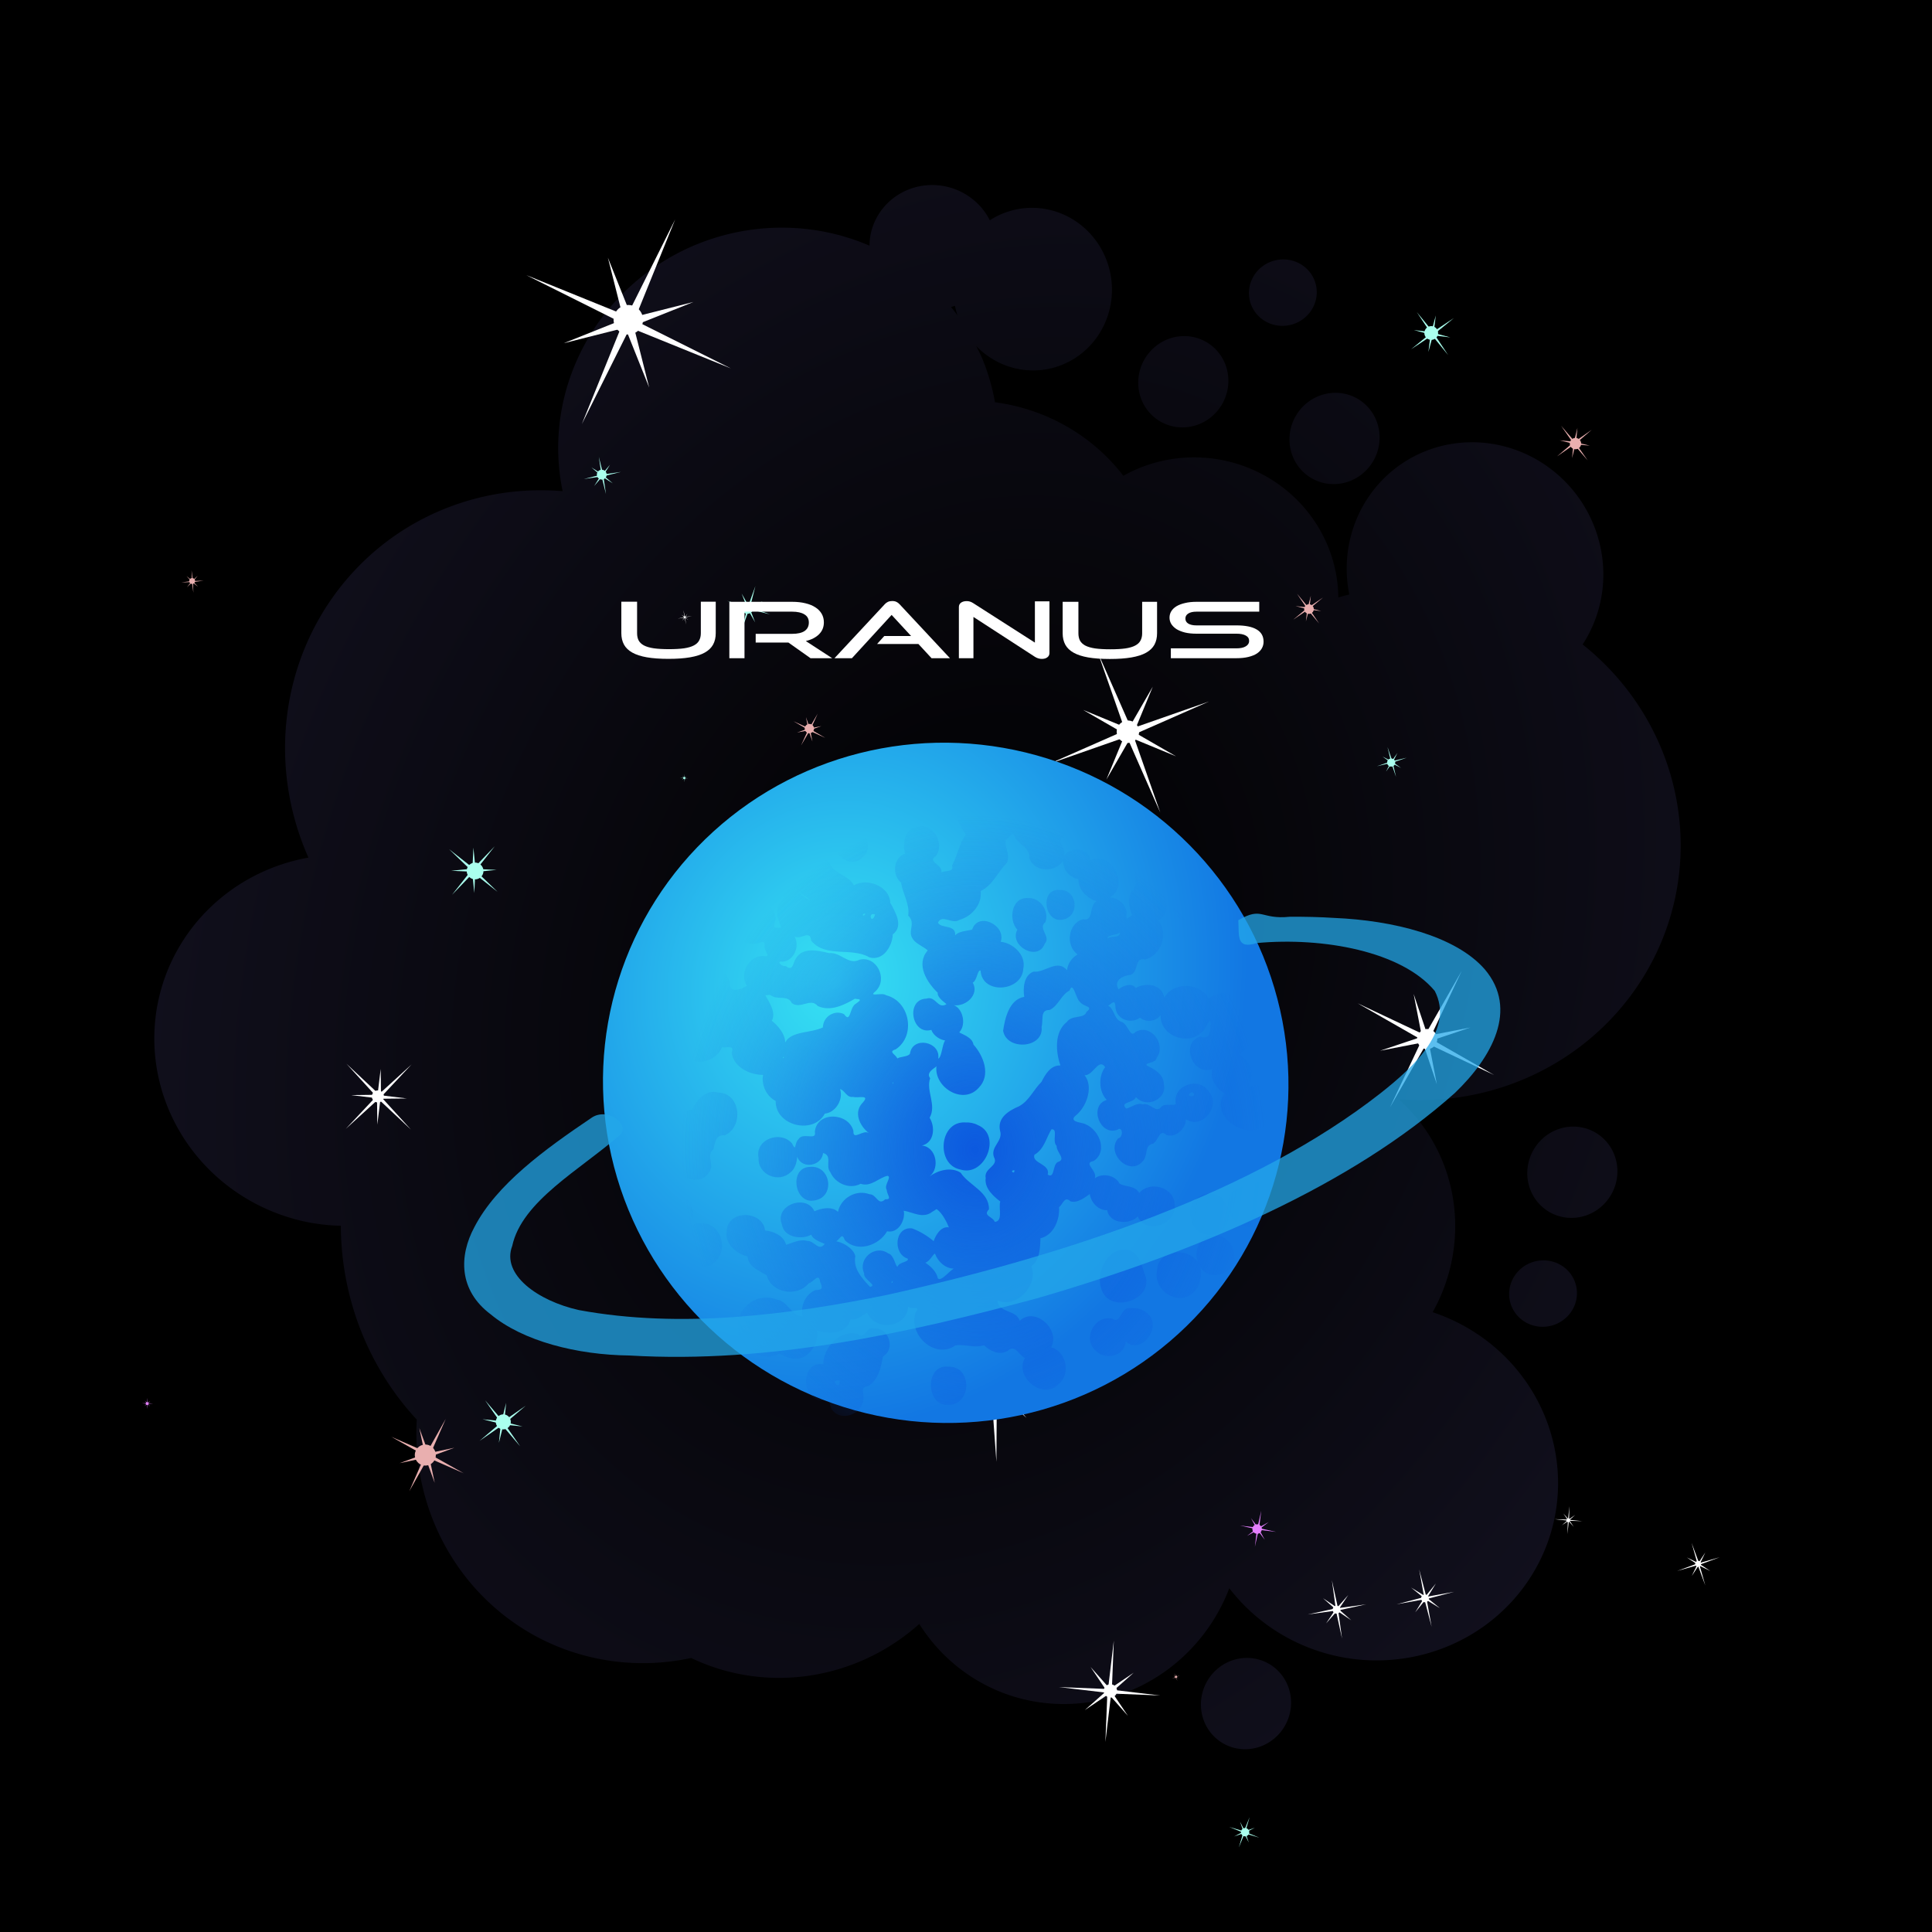 <?xml version="1.0" encoding="UTF-8"?>
<svg version="1.1" viewBox="0 0 700 700" xmlns="http://www.w3.org/2000/svg" xmlns:xlink="http://www.w3.org/1999/xlink">
<defs>
<radialGradient id="f" cx="1539.3" cy="-1165.3" r="442.57" gradientTransform="matrix(1.938 -.119 .095 1.548 -2228.4 -688.28)" gradientUnits="userSpaceOnUse">
<stop offset="0"/>
<stop stop-color="#1c1a30" offset="1"/>
</radialGradient>
<filter id="g" x="-.059" y="-.061" width="1.118" height="1.123" color-interpolation-filters="sRGB">
<feGaussianBlur stdDeviation="19.401"/>
</filter>
<filter id="a" x="-.024" y="-.024" width="1.048" height="1.048" color-interpolation-filters="sRGB">
<feGaussianBlur stdDeviation="6.491"/>
</filter>
<filter id="b" x="-1.16" y="-1.16" width="3.321" height="3.321" color-interpolation-filters="sRGB">
<feGaussianBlur stdDeviation="41.097"/>
</filter>
<filter id="c" x="-.085" y="-.085" width="1.17" height="1.17" color-interpolation-filters="sRGB">
<feGaussianBlur stdDeviation="10.1"/>
</filter>
<radialGradient id="e" cx="798.24" cy="-3516.7" r="113.82" gradientTransform="matrix(1.442 .007 -.006 1.299 118.76 2011.4)" gradientUnits="userSpaceOnUse">
<stop stop-color="#36e2f3" offset="0"/>
<stop stop-color="#1277e3" offset="1"/>
</radialGradient>
<radialGradient id="d" cx="-2548.5" cy="-1941.2" r="123.22" gradientTransform="matrix(.862 -.039 .045 .983 288.28 -127.74)" gradientUnits="userSpaceOnUse">
<stop stop-color="#0c59df" offset="0"/>
<stop stop-color="#0c59df" stop-opacity="0" offset="1"/>
</radialGradient>
<filter id="h" x="-.024" y="-.036" width="1.048" height="1.072" color-interpolation-filters="sRGB">
<feGaussianBlur stdDeviation="3.154"/>
</filter>
</defs>
<g transform="translate(0 -352.36)">
<rect y="352.36" width="700" height="700"/>
<g transform="translate(-3158 4525.7)">
<g transform="matrix(.351 -.936 -.936 -.351 -480.12 -3968.3)">
<path transform="matrix(.712 0 0 .712 805.84 -1881.6)" d="m473.17-3055.6a91.045 93.266 10.042 0 0-90.439 77.324 91.045 93.266 10.042 0 0 12.693 66.242 90.878 88.714 0 0 0-90.332 88.695 90.878 88.714 0 0 0 17.893 52.689 103.62 106.15 65.124 0 0-57 102.66 117.18 120.04 84.692 0 0-17.973 72.852 117.18 120.04 84.692 0 0 82.557 100.54 145.52 142.06 10.953 0 0 78.814 70.842 94.473 96.777 9.172 0 0-4.223 16.467 94.473 96.777 9.172 0 0 77.84 110.6 94.473 96.777 9.172 0 0 96.068-45.826 135.53 132.3 55.826 0 0 168.02 16.961 135.53 132.3 55.826 0 0 52.072-72.633 109.9 112.58 43.623 0 0 140.5-18.609 109.9 112.58 43.623 0 0 31.363-83.764 31.612 32.383 5.906 0 0 7.269 1.697 31.612 32.383 5.906 0 0 34.775-28.959 31.612 32.383 5.906 0 0-8.438-25.557 41.412 40.426 29.082 0 0 11.008-12.516 41.412 40.426 29.082 0 0-16.539-55.459 41.412 40.426 29.082 0 0-55.844 15.201 41.412 40.426 29.082 0 0-0.963 36.811 109.9 112.58 43.623 0 0-4.519-4.774 109.9 112.58 43.623 0 0-18.947-14.25 98.47 100.87 44.824 0 0-12.107-74.328 71.189 72.925 8.27 0 0 25.387-45.781 71.189 72.925 8.27 0 0-44.947-78.418 130.8 133.99 10.316 0 0 3.367-4.709 66.41 64.829 56.519 0 0 69.996-0.449 66.41 64.829 56.519 0 0 17.436-91.154 66.41 64.829 56.519 0 0-69.535-28.543 130.8 133.99 10.316 0 0-100.14-88.715 130.8 133.99 10.316 0 0-149.56 95.117 86.09 88.19 78.216 0 0-95.383-54.273 91.045 93.266 10.042 0 0-74.69-94.621 91.045 93.266 10.042 0 0-15.475-1.361zm119.54 29.547a16.88 17.291 36.291 0 0-1.205 0.016 16.88 17.291 36.291 0 0-13.166 7.139 16.88 17.291 36.291 0 0 3.371 23.928 16.88 17.291 36.291 0 0 23.84-3.947 16.88 17.291 36.291 0 0-3.371-23.928 16.88 17.291 36.291 0 0-9.469-3.207zm63.596 2.067a22.813 23.37 81.524 0 0-4.658 0.234 22.813 23.37 81.524 0 0-19.752 26.01 22.813 23.37 81.524 0 0 26.476 19.119 22.813 23.37 81.524 0 0 19.752-26.01 22.813 23.37 81.524 0 0-21.818-19.354zm-311.58 60.586a22.813 23.37 81.524 0 0-4.658 0.234 22.813 23.37 81.524 0 0-19.752 26.008 22.813 23.37 81.524 0 0 26.477 19.121 22.813 23.37 81.524 0 0 19.752-26.01 22.813 23.37 81.524 0 0-21.818-19.354zm311.61 123.62a130.8 133.99 10.316 0 0 2.434 10.23 163.42 167.4 8.342 0 0-9.088 1.678 86.09 88.19 78.216 0 0 6.654-11.908zm307.22 60.301a22.813 23.37 81.524 0 0-4.658 0.234 22.813 23.37 81.524 0 0-19.752 26.01 22.813 23.37 81.524 0 0 26.476 19.119 22.813 23.37 81.524 0 0 19.752-26.01 22.813 23.37 81.524 0 0-21.818-19.354zm59.738 56.355a16.88 17.291 36.291 0 0-1.205 0.016 16.88 17.291 36.291 0 0-13.166 7.137 16.88 17.291 36.291 0 0 3.371 23.93 16.88 17.291 36.291 0 0 23.84-3.947 16.88 17.291 36.291 0 0-3.371-23.928 16.88 17.291 36.291 0 0-9.469-3.207zm-59.738 25.867a22.813 23.37 81.524 0 0-4.658 0.234 22.813 23.37 81.524 0 0-19.752 26.01 22.813 23.37 81.524 0 0 26.476 19.119 22.813 23.37 81.524 0 0 19.752-26.01 22.813 23.37 81.524 0 0-21.818-19.354zm-10.018 142.28a41.412 40.426 29.082 0 0 4.096 2.945 31.612 32.383 5.906 0 0-1.254 1.654 109.9 112.58 43.623 0 0-2.842-4.6z" fill="url(#f)" filter="url(#g)"/>
<g transform="matrix(.009 .141 -.141 .009 777.98 -3490.6)" fill="#afe">
<path transform="matrix(.289 0 0 .289 -1839.8 -2535.2)" d="m-2830.3-3132.9 55.099-236.65-232.3-79.307 236.65 55.1 79.307-232.3-55.1 236.65 232.3 79.307-236.65-55.1z" filter="url(#a)"/>
<circle transform="matrix(.453 0 0 .453 -1386.3 -1979.6)" cx="-2756" cy="-3376.4" r="42.5" filter="url(#b)"/>
<path transform="matrix(.267 -.109 .109 .267 -1532 -2909.3)" d="m-2730.8-3201.6-38.801-162.78-169.2 15.058 162.78-38.801-15.058-169.2 38.801 162.78 169.2-15.058-162.78 38.801z" filter="url(#a)"/>
</g>
<g transform="matrix(.125 -.012 .012 .125 1826.4 -3200.6)" fill="#fff">
<path d="m-2769.6-3054.9-2.757-311.44-313.15-21.779 311.44-2.757 21.779-313.15 2.757 311.44 313.15 21.779-311.44 2.757z" filter="url(#a)"/>
<path transform="matrix(.858 -.514 .514 .858 1342.7 -1900.2)" d="m-2708.7-3189.9-59.296-173.61-182.39 36.321 173.61-59.296-36.321-182.39 59.296 173.61 182.39-36.321-173.61 59.296z" filter="url(#c)"/>
<circle cx="-2756" cy="-3376.4" r="42.5" filter="url(#b)"/>
</g>
<g transform="matrix(.095 -.105 .105 .095 1670.2 -3630.7)" fill="#afe">
<path transform="matrix(.289 0 0 .289 -1839.8 -2535.2)" d="m-2830.3-3132.9 55.099-236.65-232.3-79.307 236.65 55.1 79.307-232.3-55.1 236.65 232.3 79.307-236.65-55.1z" filter="url(#a)"/>
<circle transform="matrix(.453 0 0 .453 -1386.3 -1979.6)" cx="-2756" cy="-3376.4" r="42.5" filter="url(#b)"/>
<path transform="matrix(.267 -.109 .109 .267 -1532 -2909.3)" d="m-2730.8-3201.6-38.801-162.78-169.2 15.058 162.78-38.801-15.058-169.2 38.801 162.78 169.2-15.058-162.78 38.801z" filter="url(#a)"/>
</g>
<g transform="matrix(-.002 .027 -.027 -.002 912.32 -3500.1)" fill="#e580ff">
<path transform="matrix(.289 0 0 .289 -1839.8 -2535.2)" d="m-2830.3-3132.9 55.099-236.65-232.3-79.307 236.65 55.1 79.307-232.3-55.1 236.65 232.3 79.307-236.65-55.1z" filter="url(#a)"/>
<circle transform="matrix(.453 0 0 .453 -1386.3 -1979.6)" cx="-2756" cy="-3376.4" r="42.5" filter="url(#b)"/>
<path transform="matrix(.267 -.109 .109 .267 -1532 -2909.3)" d="m-2730.8-3201.6-38.801-162.78-169.2 15.058 162.78-38.801-15.058-169.2 38.801 162.78 169.2-15.058-162.78 38.801z" filter="url(#a)"/>
</g>
<g transform="matrix(-.094 -.127 .127 -.094 1432.8 -4272.2)" fill="#afe">
<path transform="matrix(.289 0 0 .289 -1839.8 -2535.2)" d="m-2830.3-3132.9 55.099-236.65-232.3-79.307 236.65 55.1 79.307-232.3-55.1 236.65 232.3 79.307-236.65-55.1z" filter="url(#a)"/>
<circle transform="matrix(.453 0 0 .453 -1386.3 -1979.6)" cx="-2756" cy="-3376.4" r="42.5" filter="url(#b)"/>
<path transform="matrix(.267 -.109 .109 .267 -1532 -2909.3)" d="m-2730.8-3201.6-38.801-162.78-169.2 15.058 162.78-38.801-15.058-169.2 38.801 162.78 169.2-15.058-162.78 38.801z" filter="url(#a)"/>
</g>
<g transform="matrix(.017 .023 -.023 .017 1139.3 -3769.2)" fill="#fff">
<path d="m-2769.6-3054.9-2.757-311.44-313.15-21.779 311.44-2.757 21.779-313.15 2.757 311.44 313.15 21.779-311.44 2.757z" filter="url(#a)"/>
<path transform="matrix(.858 -.514 .514 .858 1342.7 -1900.2)" d="m-2708.7-3189.9-59.296-173.61-182.39 36.321 173.61-59.296-36.321-182.39 59.296 173.61 182.39-36.321-173.61 59.296z" filter="url(#c)"/>
<circle cx="-2756" cy="-3376.4" r="42.5" filter="url(#b)"/>
</g>
<g transform="matrix(.081 -.034 .034 .081 1658.4 -3508.4)" fill="#e9afaf">
<path transform="matrix(.289 0 0 .289 -1839.8 -2535.2)" d="m-2830.3-3132.9 55.099-236.65-232.3-79.307 236.65 55.1 79.307-232.3-55.1 236.65 232.3 79.307-236.65-55.1z" filter="url(#a)"/>
<circle transform="matrix(.453 0 0 .453 -1386.3 -1979.6)" cx="-2756" cy="-3376.4" r="42.5" filter="url(#b)"/>
<path transform="matrix(.267 -.109 .109 .267 -1532 -2909.3)" d="m-2730.8-3201.6-38.801-162.78-169.2 15.058 162.78-38.801-15.058-169.2 38.801 162.78 169.2-15.058-162.78 38.801z" filter="url(#a)"/>
</g>
<g transform="matrix(.098 .085 -.085 .098 1499 -3295.9)" fill="#afe">
<path transform="matrix(.289 0 0 .289 -1839.8 -2535.2)" d="m-2830.3-3132.9 55.099-236.65-232.3-79.307 236.65 55.1 79.307-232.3-55.1 236.65 232.3 79.307-236.65-55.1z" filter="url(#a)"/>
<circle transform="matrix(.453 0 0 .453 -1386.3 -1979.6)" cx="-2756" cy="-3376.4" r="42.5" filter="url(#b)"/>
<path transform="matrix(.267 -.109 .109 .267 -1532 -2909.3)" d="m-2730.8-3201.6-38.801-162.78-169.2 15.058 162.78-38.801-15.058-169.2 38.801 162.78 169.2-15.058-162.78 38.801z" filter="url(#a)"/>
</g>
<g transform="matrix(-.02 -.076 .076 -.02 1220.6 -4261.8)" fill="#afe">
<path transform="matrix(.289 0 0 .289 -1839.8 -2535.2)" d="m-2830.3-3132.9 55.099-236.65-232.3-79.307 236.65 55.1 79.307-232.3-55.1 236.65 232.3 79.307-236.65-55.1z" filter="url(#a)"/>
<circle transform="matrix(.453 0 0 .453 -1386.3 -1979.6)" cx="-2756" cy="-3376.4" r="42.5" filter="url(#b)"/>
<path transform="matrix(.267 -.109 .109 .267 -1532 -2909.3)" d="m-2730.8-3201.6-38.801-162.78-169.2 15.058 162.78-38.801-15.058-169.2 38.801 162.78 169.2-15.058-162.78 38.801z" filter="url(#a)"/>
</g>
<g transform="matrix(-.042 -.016 .016 -.042 1126.9 -3926.8)" fill="#afe">
<path transform="matrix(.289 0 0 .289 -1839.8 -2535.2)" d="m-2830.3-3132.9 55.099-236.65-232.3-79.307 236.65 55.1 79.307-232.3-55.1 236.65 232.3 79.307-236.65-55.1z" filter="url(#a)"/>
<circle transform="matrix(.453 0 0 .453 -1386.3 -1979.6)" cx="-2756" cy="-3376.4" r="42.5" filter="url(#b)"/>
<path transform="matrix(.267 -.109 .109 .267 -1532 -2909.3)" d="m-2730.8-3201.6-38.801-162.78-169.2 15.058 162.78-38.801-15.058-169.2 38.801 162.78 169.2-15.058-162.78 38.801z" filter="url(#a)"/>
</g>
<g transform="matrix(.014 -.055 .055 .014 1261.7 -4032)" fill="#fff">
<path d="m-2769.6-3054.9-2.757-311.44-313.15-21.779 311.44-2.757 21.779-313.15 2.757 311.44 313.15 21.779-311.44 2.757z" filter="url(#a)"/>
<path transform="matrix(.858 -.514 .514 .858 1342.7 -1900.2)" d="m-2708.7-3189.9-59.296-173.61-182.39 36.321 173.61-59.296-36.321-182.39 59.296 173.61 182.39-36.321-173.61 59.296z" filter="url(#c)"/>
<circle cx="-2756" cy="-3376.4" r="42.5" filter="url(#b)"/>
</g>
<g transform="matrix(-.027 .071 -.071 -.027 1067.9 -3812.5)" fill="#afe">
<path transform="matrix(.289 0 0 .289 -1839.8 -2535.2)" d="m-2830.3-3132.9 55.099-236.65-232.3-79.307 236.65 55.1 79.307-232.3-55.1 236.65 232.3 79.307-236.65-55.1z" filter="url(#a)"/>
<circle transform="matrix(.453 0 0 .453 -1386.3 -1979.6)" cx="-2756" cy="-3376.4" r="42.5" filter="url(#b)"/>
<path transform="matrix(.267 -.109 .109 .267 -1532 -2909.3)" d="m-2730.8-3201.6-38.801-162.78-169.2 15.058 162.78-38.801-15.058-169.2 38.801 162.78 169.2-15.058-162.78 38.801z" filter="url(#a)"/>
</g>
<g transform="matrix(-.016 .029 -.029 -.016 951.72 -3968.2)" fill="#fff">
<path d="m-2769.6-3054.9-2.757-311.44-313.15-21.779 311.44-2.757 21.779-313.15 2.757 311.44 313.15 21.779-311.44 2.757z" filter="url(#a)"/>
<path transform="matrix(.858 -.514 .514 .858 1342.7 -1900.2)" d="m-2708.7-3189.9-59.296-173.61-182.39 36.321 173.61-59.296-36.321-182.39 59.296 173.61 182.39-36.321-173.61 59.296z" filter="url(#c)"/>
<circle cx="-2756" cy="-3376.4" r="42.5" filter="url(#b)"/>
</g>
<g transform="matrix(.054 .009 -.009 .054 1407.9 -3261.6)" fill="#e9afaf">
<path transform="matrix(.289 0 0 .289 -1839.8 -2535.2)" d="m-2830.3-3132.9 55.099-236.65-232.3-79.307 236.65 55.1 79.307-232.3-55.1 236.65 232.3 79.307-236.65-55.1z" filter="url(#a)"/>
<circle transform="matrix(.453 0 0 .453 -1386.3 -1979.6)" cx="-2756" cy="-3376.4" r="42.5" filter="url(#b)"/>
<path transform="matrix(.267 -.109 .109 .267 -1532 -2909.3)" d="m-2730.8-3201.6-38.801-162.78-169.2 15.058 162.78-38.801-15.058-169.2 38.801 162.78 169.2-15.058-162.78 38.801z" filter="url(#a)"/>
</g>
<g transform="matrix(.001 -.02 .02 .001 1365.8 -3716.1)" fill="#afe">
<path transform="matrix(.289 0 0 .289 -1839.8 -2535.2)" d="m-2830.3-3132.9 55.099-236.65-232.3-79.307 236.65 55.1 79.307-232.3-55.1 236.65 232.3 79.307-236.65-55.1z" filter="url(#a)"/>
<circle transform="matrix(.453 0 0 .453 -1386.3 -1979.6)" cx="-2756" cy="-3376.4" r="42.5" filter="url(#b)"/>
<path transform="matrix(.267 -.109 .109 .267 -1532 -2909.3)" d="m-2730.8-3201.6-38.801-162.78-169.2 15.058 162.78-38.801-15.058-169.2 38.801 162.78 169.2-15.058-162.78 38.801z" filter="url(#a)"/>
</g>
<g transform="matrix(-.017 .028 -.028 -.017 967.44 -4002.9)" fill="#fff">
<path d="m-2769.6-3054.9-2.757-311.44-313.15-21.779 311.44-2.757 21.779-313.15 2.757 311.44 313.15 21.779-311.44 2.757z" filter="url(#a)"/>
<path transform="matrix(.858 -.514 .514 .858 1342.7 -1900.2)" d="m-2708.7-3189.9-59.296-173.61-182.39 36.321 173.61-59.296-36.321-182.39 59.296 173.61 182.39-36.321-173.61 59.296z" filter="url(#c)"/>
<circle cx="-2756" cy="-3376.4" r="42.5" filter="url(#b)"/>
</g>
<g transform="matrix(-.068 -.06 .06 -.068 1461.2 -4254.1)" fill="#e9afaf">
<path transform="matrix(.289 0 0 .289 -1839.8 -2535.2)" d="m-2830.3-3132.9 55.099-236.65-232.3-79.307 236.65 55.1 79.307-232.3-55.1 236.65 232.3 79.307-236.65-55.1z" filter="url(#a)"/>
<circle transform="matrix(.453 0 0 .453 -1386.3 -1979.6)" cx="-2756" cy="-3376.4" r="42.5" filter="url(#b)"/>
<path transform="matrix(.267 -.109 .109 .267 -1532 -2909.3)" d="m-2730.8-3201.6-38.801-162.78-169.2 15.058 162.78-38.801-15.058-169.2 38.801 162.78 169.2-15.058-162.78 38.801z" filter="url(#a)"/>
</g>
<g transform="matrix(-.004 .015 -.015 -.004 1091.9 -4033.5)" fill="#fff">
<path d="m-2769.6-3054.9-2.757-311.44-313.15-21.779 311.44-2.757 21.779-313.15 2.757 311.44 313.15 21.779-311.44 2.757z" filter="url(#a)"/>
<path transform="matrix(.858 -.514 .514 .858 1342.7 -1900.2)" d="m-2708.7-3189.9-59.296-173.61-182.39 36.321 173.61-59.296-36.321-182.39 59.296 173.61 182.39-36.321-173.61 59.296z" filter="url(#c)"/>
<circle cx="-2756" cy="-3376.4" r="42.5" filter="url(#b)"/>
</g>
<g transform="matrix(.131 .057 -.057 .131 1374.4 -3155.7)" fill="#afe">
<path transform="matrix(.289 0 0 .289 -1839.8 -2535.2)" d="m-2830.3-3132.9 55.099-236.65-232.3-79.307 236.65 55.1 79.307-232.3-55.1 236.65 232.3 79.307-236.65-55.1z" filter="url(#a)"/>
<circle transform="matrix(.453 0 0 .453 -1386.3 -1979.6)" cx="-2756" cy="-3376.4" r="42.5" filter="url(#b)"/>
<path transform="matrix(.267 -.109 .109 .267 -1532 -2909.3)" d="m-2730.8-3201.6-38.801-162.78-169.2 15.058 162.78-38.801-15.058-169.2 38.801 162.78 169.2-15.058-162.78 38.801z" filter="url(#a)"/>
</g>
<g transform="matrix(.031 -.082 .082 .031 1489.7 -3970.7)" fill="#fff">
<path d="m-2769.6-3054.9-2.757-311.44-313.15-21.779 311.44-2.757 21.779-313.15 2.757 311.44 313.15 21.779-311.44 2.757z" filter="url(#a)"/>
<path transform="matrix(.858 -.514 .514 .858 1342.7 -1900.2)" d="m-2708.7-3189.9-59.296-173.61-182.39 36.321 173.61-59.296-36.321-182.39 59.296 173.61 182.39-36.321-173.61 59.296z" filter="url(#c)"/>
<circle cx="-2756" cy="-3376.4" r="42.5" filter="url(#b)"/>
</g>
<g transform="matrix(.009 -.018 .018 .009 1137.4 -3964)" fill="#e9afaf">
<path transform="matrix(.289 0 0 .289 -1839.8 -2535.2)" d="m-2830.3-3132.9 55.099-236.65-232.3-79.307 236.65 55.1 79.307-232.3-55.1 236.65 232.3 79.307-236.65-55.1z" filter="url(#a)"/>
<circle transform="matrix(.453 0 0 .453 -1386.3 -1979.6)" cx="-2756" cy="-3376.4" r="42.5" filter="url(#b)"/>
<path transform="matrix(.267 -.109 .109 .267 -1532 -2909.3)" d="m-2730.8-3201.6-38.801-162.78-169.2 15.058 162.78-38.801-15.058-169.2 38.801 162.78 169.2-15.058-162.78 38.801z" filter="url(#a)"/>
</g>
<g transform="matrix(.008 .089 -.089 .008 819.78 -3694.3)" fill="#e580ff">
<path transform="matrix(.289 0 0 .289 -1839.8 -2535.2)" d="m-2830.3-3132.9 55.099-236.65-232.3-79.307 236.65 55.1 79.307-232.3-55.1 236.65 232.3 79.307-236.65-55.1z" filter="url(#a)"/>
<circle transform="matrix(.453 0 0 .453 -1386.3 -1979.6)" cx="-2756" cy="-3376.4" r="42.5" filter="url(#b)"/>
<path transform="matrix(.267 -.109 .109 .267 -1532 -2909.3)" d="m-2730.8-3201.6-38.801-162.78-169.2 15.058 162.78-38.801-15.058-169.2 38.801 162.78 169.2-15.058-162.78 38.801z" filter="url(#a)"/>
</g>
<g transform="matrix(.024 .108 -.108 .024 1043 -3297.9)" fill="#afe">
<path transform="matrix(.289 0 0 .289 -1839.8 -2535.2)" d="m-2830.3-3132.9 55.099-236.65-232.3-79.307 236.65 55.1 79.307-232.3-55.1 236.65 232.3 79.307-236.65-55.1z" filter="url(#a)"/>
<circle transform="matrix(.453 0 0 .453 -1386.3 -1979.6)" cx="-2756" cy="-3376.4" r="42.5" filter="url(#b)"/>
<path transform="matrix(.267 -.109 .109 .267 -1532 -2909.3)" d="m-2730.8-3201.6-38.801-162.78-169.2 15.058 162.78-38.801-15.058-169.2 38.801 162.78 169.2-15.058-162.78 38.801z" filter="url(#a)"/>
</g>
<g transform="matrix(.023 .046 -.046 .023 1054 -3399)" fill="#fff">
<path d="m-2769.6-3054.9-2.757-311.44-313.15-21.779 311.44-2.757 21.779-313.15 2.757 311.44 313.15 21.779-311.44 2.757z" filter="url(#a)"/>
<path transform="matrix(.858 -.514 .514 .858 1342.7 -1900.2)" d="m-2708.7-3189.9-59.296-173.61-182.39 36.321 173.61-59.296-36.321-182.39 59.296 173.61 182.39-36.321-173.61 59.296z" filter="url(#c)"/>
<circle cx="-2756" cy="-3376.4" r="42.5" filter="url(#b)"/>
</g>
<g transform="matrix(.007 .004 -.004 .007 1353.4 -3611.9)" fill="#fff">
<path d="m-2769.6-3054.9-2.757-311.44-313.15-21.779 311.44-2.757 21.779-313.15 2.757 311.44 313.15 21.779-311.44 2.757z" filter="url(#a)"/>
<path transform="matrix(.858 -.514 .514 .858 1342.7 -1900.2)" d="m-2708.7-3189.9-59.296-173.61-182.39 36.321 173.61-59.296-36.321-182.39 59.296 173.61 182.39-36.321-173.61 59.296z" filter="url(#c)"/>
<circle cx="-2756" cy="-3376.4" r="42.5" filter="url(#b)"/>
</g>
<g transform="matrix(-.079 -.072 .072 -.079 1564.4 -4393.7)" fill="#e9afaf">
<path transform="matrix(.289 0 0 .289 -1839.8 -2535.2)" d="m-2830.3-3132.9 55.099-236.65-232.3-79.307 236.65 55.1 79.307-232.3-55.1 236.65 232.3 79.307-236.65-55.1z" filter="url(#a)"/>
<circle transform="matrix(.453 0 0 .453 -1386.3 -1979.6)" cx="-2756" cy="-3376.4" r="42.5" filter="url(#b)"/>
<path transform="matrix(.267 -.109 .109 .267 -1532 -2909.3)" d="m-2730.8-3201.6-38.801-162.78-169.2 15.058 162.78-38.801-15.058-169.2 38.801 162.78 169.2-15.058-162.78 38.801z" filter="url(#a)"/>
</g>
<g transform="matrix(.02 .015 -.015 .02 1159.8 -4002.1)" fill="#fff">
<path d="m-2769.6-3054.9-2.757-311.44-313.15-21.779 311.44-2.757 21.779-313.15 2.757 311.44 313.15 21.779-311.44 2.757z" filter="url(#a)"/>
<path transform="matrix(.858 -.514 .514 .858 1342.7 -1900.2)" d="m-2708.7-3189.9-59.296-173.61-182.39 36.321 173.61-59.296-36.321-182.39 59.296 173.61 182.39-36.321-173.61 59.296z" filter="url(#c)"/>
<circle cx="-2756" cy="-3376.4" r="42.5" filter="url(#b)"/>
</g>
<g transform="matrix(.089 .025 -.025 .089 1532.2 -3222.1)" fill="#afe">
<path transform="matrix(.289 0 0 .289 -1839.8 -2535.2)" d="m-2830.3-3132.9 55.099-236.65-232.3-79.307 236.65 55.1 79.307-232.3-55.1 236.65 232.3 79.307-236.65-55.1z" filter="url(#a)"/>
<circle transform="matrix(.453 0 0 .453 -1386.3 -1979.6)" cx="-2756" cy="-3376.4" r="42.5" filter="url(#b)"/>
<path transform="matrix(.267 -.109 .109 .267 -1532 -2909.3)" d="m-2730.8-3201.6-38.801-162.78-169.2 15.058 162.78-38.801-15.058-169.2 38.801 162.78 169.2-15.058-162.78 38.801z" filter="url(#a)"/>
</g>
<g transform="matrix(.073 .062 -.062 .073 1357 -3394.2)" fill="#fff">
<path d="m-2769.6-3054.9-2.757-311.44-313.15-21.779 311.44-2.757 21.779-313.15 2.757 311.44 313.15 21.779-311.44 2.757z" filter="url(#a)"/>
<path transform="matrix(.858 -.514 .514 .858 1342.7 -1900.2)" d="m-2708.7-3189.9-59.296-173.61-182.39 36.321 173.61-59.296-36.321-182.39 59.296 173.61 182.39-36.321-173.61 59.296z" filter="url(#c)"/>
<circle cx="-2756" cy="-3376.4" r="42.5" filter="url(#b)"/>
</g>
<g transform="matrix(.074 .184 -.184 .074 579.55 -2920.7)" fill="#e9afaf">
<path transform="matrix(.289 0 0 .289 -1839.8 -2535.2)" d="m-2830.3-3132.9 55.099-236.65-232.3-79.307 236.65 55.1 79.307-232.3-55.1 236.65 232.3 79.307-236.65-55.1z" filter="url(#a)"/>
<circle transform="matrix(.453 0 0 .453 -1386.3 -1979.6)" cx="-2756" cy="-3376.4" r="42.5" filter="url(#b)"/>
<path transform="matrix(.267 -.109 .109 .267 -1532 -2909.3)" d="m-2730.8-3201.6-38.801-162.78-169.2 15.058 162.78-38.801-15.058-169.2 38.801 162.78 169.2-15.058-162.78 38.801z" filter="url(#a)"/>
</g>
<g transform="matrix(-.013 -.085 .085 -.013 1550.1 -4230.4)" fill="#fff">
<path d="m-2769.6-3054.9-2.757-311.44-313.15-21.779 311.44-2.757 21.779-313.15 2.757 311.44 313.15 21.779-311.44 2.757z" filter="url(#a)"/>
<path transform="matrix(.858 -.514 .514 .858 1342.7 -1900.2)" d="m-2708.7-3189.9-59.296-173.61-182.39 36.321 173.61-59.296-36.321-182.39 59.296 173.61 182.39-36.321-173.61 59.296z" filter="url(#c)"/>
<circle cx="-2756" cy="-3376.4" r="42.5" filter="url(#b)"/>
</g>
</g>
<g transform="translate(5507.2 -1820.2)">
<ellipse transform="matrix(.3 -.954 .954 .3 0 0)" cx="1268.5" cy="-2502.2" rx="123.13" ry="124.28" fill="url(#e)"/>
<path d="m-2000.2-2082.5c-4.881 0.135-6.216 6.454-10.93 6.6-6.07 2.999-1.759 15.355 4.812 11.455 2.627 0.84 4.283 3.269 3.738 6.129-0.056 2.856 2.346 5.746 3.336 7.596-2.511 3.25-3.064 7.713-5.016 11.139 0.895 2.555-2.576 1.756-3.85 2.488 0.437-2.924-5.398-3.799-2.004-5.875 3.594-5.033-1.701-12.96-7.713-10.342-3.78 1.299-4.403 6.195-3.467 9.469-4.336 1.493-4.746 7.871-1.428 10.445 0.549 4.103 3.24 7.785 2.57 12.002 2.249 2.128 0.866 4.196 0.955 6.576 0.398 3.354 4.386 4.279 6.119 6.053-4.392 5.018-0.328 11.521 3.623 15.299-0.216 2.041 3.253 3.922 3.15 4.186-3.19 1.927-3.844-3.191-7.252-2.035-7.595 0.214-5.419 13.342 1.816 11.328 0.737 2.239 3.431 3.673 4.951 3.811-1.142 1.882-1.151 5.927-2.469 6.611 0.972-6.196-9.293-8.284-10.236-1.861-0.51 1.213-3.547 1.053-4.562 1.775-0.85-1.633-3.421-2.428-0.6-3.301 7.419-4.94 5.125-17.482-3.492-19.586-1.4-1.222-6.829 0.92-3.746-1.527 4.504-4.379 0.29-12.901-5.881-11.348-4.13 2.057-6.806-2.851-11.055-2.391-4.189-1.013-10.059-2.42-12.379 2.584-0.877 2.143-1.041 3.768-3.361 2.082-1.508 0.322-3.669-2.065-1-1.555 4.157-0.48 6.202-5.606 4.273-9.09 2.494 1.176 5.592-2.669 5.984 1.438 5.244 6.422 14.559 2.235 21.104 6.072 5.044 1.424 8.289-4.079 8.484-8.324 4.095-3.11 0.781-8.305-0.906-11.436-0.316-6.371-8.807-9.082-13.193-6.318-2.101-3.974-7.349-4.003-8.865-8.246-2.586-2.957-7.574-2.774-10.434-1.875 0.517-2.78-4.083-5.395-0.418-6.924 3.36-3.287 2.172-8.508 0.18-11.797 1.212-5.564-4.524-11.812-10.09-8.488-5.412 1.591-11.203 8.177-6.723 13.508-3.842 3.136-0.445 8.767 2.816 10.129-3.005 1.535-6.979 2.644-7.437 6.707-1.017 4.471 1.202 9.466 5.107 11.824-1.877-0.699-5.23 2.126-3.578-1.215 1.324-6.073-8.582-9.023-10.455-3.119-1.551 4.209 2.862 9.986 7.324 7.506-3.732 5.415 0.457 14.835 7.637 12.959 1.944-0.566 2.817-1.114 2.551 1.455 0.32 2.002 2.571 3.756-0.682 3.113-5.244 0.14-8.437 6.664-5.719 10.824-1.946 1.393-6.595 2.96-6.24-1.178-1.899-8.26-16.065-7.882-16.967 0.924-1.254 4.635 2.504 9.628 5.178 11.693-3.931-0.101-7.071 3.553-7.234 7.25 0.074-2.723-5.485-4.057-1.846-5.652 5.878-4.94 3.892-15.331-3.695-17.197-4.668-2.13-9.424 0.037-12.732 3.467-3.83 0.064-5.267 3.762-4.879 7.096-3.496 5.416 3.856 13.133 9.182 9.092 1.398-0.727 3.402 0.35 1.451 1.83-1.577 2.905 0.111 6.517 1.49 8.643-4.888 6.769 7.382 15.715 11.797 8.041 2.59-3.313-0.441-7.447-0.883-10.324 0.561-3.063 0.544-1.868 1.875 0.326 3.521 5.716 12.207 3.953 14.557-1.76 1.713 0.383 4.657-0.968 3.438 2.018 0.732 5.292 6.652 8.078 11.395 8.016-0.699 3.715 1.274 7.808 4.562 9.463-0.182 8.998 13.676 12.349 17.795 4.609 4.243-0.5 6.764-5.471 5.531-8.896 1.658 0.271 2.339 3.201 4.727 2.811 1.897 0.548 6.168-0.994 3.594 1.971-3.614 3.528-1.215 8.577 2.094 11.107-2.139-1.332-5.793 2.961-5.568-0.746-1.769-6.771-13.341-7.218-13.976 0.375 0.718 3.352-4.439-0.095-5.988 2.703-1.496 1.347-0.652 4.824-2.301 1.445-4.037-4.795-13.466-1.616-12.098 5.232-0.33 6.165 7.34 9.29 11.605 5.209 1.711-1.261 2.362-4.159 2.387-5.641 1.676 4.759 8.962 3.388 9.365-1.32 3.53 0.902 0.704 4.55 2.633 6.939 1.78 4.138 7.016 6.354 10.988 4.203 3.763 1.304 6.749-2.316 9.75-2.881 1.685 0.405-1.467 3.405-0.279 5.117-0.011 1.67 2.176 3.586-0.568 3.379-2.618 2.549-3.068-1.814-5.674-1.822-4.841-1.816-10.392 1.327-11.432 6.369-2.387-2.2-6.383-1.181-8.535-0.193-2.978-6.453-14.584-2.203-11.795 4.75 0.813 5.065 7.694 5.521 10.668 3.709 0.606 2.058 4.363 2.995 4.836 3.391-2.234 2.84-3.578-1.133-6.326-1.117-2.593-0.808-5.855 0.911-7.644 1.434-0.862-3.387-4.753-5.014-7.635-5.195-0.88-7.52-13.912-7.563-13.891 0.395-0.792 4.705 4.026 8.258 7.551 8.951 0.206 3.845 4.541 5.413 6.938 6.877 1.732 6.562 11.157 7.96 15.199 2.92 1.795-0.458 3.76-4.045 4.146-0.543 1.07 2.29 0.816 2.97-1.649 2.951-3.589 1.438-5.624 5.833-4.658 9.531-4.4-0.167-5.158-5.561-9.619-6.127-6.701-2.574-14.188 2.758-13.85 9.9-0.357 7.559 8.369 13.208 15.041 9.783 3.362 1.879 7.641 2.966 10.678-0.234 2.204-2.042 3.4-5.216 2.895-8.199 4.482 1.419 10.788 1.355 12.244-4.092 2.3 0.691 4.769-1.935 5.981-2.287 3.002 6.861 14.412 5.383 14.883-2.26 1.355 1.294 4.593-0.601 2.713 2.074-2.926 8.025 6.899 17.2 14.316 12.012 3.441-0.6 6.868 1.077 10.404-0.074 2.251 2.003 5.347 3.774 8.531 2.057 2.808-2.649 4.012 1.564 6.309 2.539-3.954 6.977 6.742 15.605 12.324 9.359 4.503-3.704 2.471-11.856-2.82-13.228 3.447-6.448-5.799-14.825-11.391-9.629-1.351-4.151-7.555-2.591-8.105-7.367 7.243 3.157 14.923-5.692 12.356-12.365 3.186-2.352 3.13-7.216 3.273-10.144 5.026-1.189 7.025-7.071 6.732-11.254 1.454-1.124 1.955-4.17 4.174-2.109 2.649 0.809 5.774-1.866 6.969-2.662 0.4 3.104 3.19 6.011 6.291 5.857 0.968 5.282 8.558 5.186 11.076 2.248 2.924 7.043 14.443 2.78 13.352-4.424-0.288-6.371-9.151-8.498-12.82-4.049-1.4-2.771-5.331-2.183-7.094-3.394-1.67-3.114-6.19-3.958-9.002-1.941 1.092-2.703-4.443-5.589-0.463-6.229 5.705-3.72 1.63-12.511-4.182-13.77-2.078-0.444-4.67-0.984-1.82-3.095 3.916-3.592 5.853-10.386 2.769-14.243 3.111 0.203 5.131-6.433 7.447-2.936-2.601 3.464-2.224 9.058 0.59 11.869-6.668 2.068-2.461 13.369 3.961 10.773 1.792-1.366 2.147 2.851 0.205 3.121-4.688 5.302 4.031 14.027 8.838 8.357 2.095-2.025 0.444-5.739 3.736-6.387 2.163-1.203 2.196-5.607 4.992-3.094 3.624 1.065 7.098-2.851 6.93-5.762 5.852 3.97 12.926-4.851 8.297-10.002-3.402-5.652-13.28-2.344-11.939 4.375-0.297 1.06-3.957-0.415-5.334 1.195-1.851 2.502-3.962-1.74-6.631-0.963-2.173-0.824-5.005 1.595-6.053 1.514-2.41-2.538 2.74-1.837 3.559-4.16 3.735 4.278 11.463 0.877 10.109-4.887-0.231-3.494-3.561-5.291-6.135-6.516-0.994-1.151 3.406-0.799 3.557-2.809 3.599-4.901-2.235-12.57-7.686-9.361-2.012 2.445-2.65-3.034-5.152-3.699-2.733-0.918-2.551-4.877-4.746-5.785 2.255-1.713 2.509-2.044 2.674 1.02 0.74 4.205 5.755 5.58 8.863 3.285 2.259 1.859 5.798 1.387 7.488-0.932-0.349 7.997 11.006 11.484 15.637 5.381 1.096-1.26 2.438-5.358 2.533-1.977-0.208 2.568-0.399 5.791-3.772 4.338-7.493 2.393-2.805 14.408 4.244 11.826-0.932 3.774 1.83 7.381 4.574 8.818-6.42 8.805 10.23 18.739 16.01 10.025 4.893-4.43 1.516-13.444-5.064-13.129-3.362 1.256-1.222-1.002-1.158-2.887 0.604-3.43-2-6.833-4.604-8.068 2.802-1.934 6.077-4.394 5.1-8.418 0.181-1.67-2.508-4.42-2.072-4.639 6.436 2.591 10.296-6.747 7.611-10.756 7.43-0.484 6.285-12.938-1.135-11.98-5.124-0.396-5.973 6.714-4.012 9.537-3.791-1.066-6.918 3.103-7.316 5.584-2.479-3.107-7.749-1.151-9.191 0.484-2.739-5.991-13.062-6.365-16.092-0.412-0.762-4.996-6.727-5.666-10.31-3.57-1.605-2.2-5.155-0.51-6.232 0.498-1.925-3.217 1.485-4.934 4.303-5.244 3.156-1.073 1.304-6.53 5.24-5.564 5.852-1.298 8.697-9.519 4.854-14.133 4.374-2.424 3.388-8.746 1.025-11.891 3.775-4.971-3.483-11.798-8.201-7.705-3.217 2.499 0.763 6.896-2.375 8.891-1.796 2.635-0.94 6.341 0.107 8.795-1.883 1.151-2.375 2.083-2.031-0.758-0.246-3.084-3.055-5.693-6.16-5.641 7.529-4.249 0.618-17.206-7.111-13.512-0.509-6.345-11.972-4.484-9.486 1.979 0.428 2.677 3.227 4.519 5.307 4.926-0.342 3.928 3.8 7.212 6.494 7.914-2.923 1.873-0.748 7.333-4.936 6.549-5.404 1.612-6.351 9.558-1.887 12.762-2.096 1.132-3.621 3.427-3.824 5.715-3.592-4.257-8.044 1.032-12.143 0.502-3.634 1.379-3.827 6.217-3.371 9.145-5.402 0.886-7.027 7.823-7.645 12.287 1.257 7.313 14.832 6.441 13.936-1.424 0.721-2.493-0.643-6.232 2.91-6.1 3.264-1.591 4.083-5.428 7.203-7.033 1.339-3.786 2.308 3.118 3.853 4.168 1.234 1.747 5.054 1.43 2.307 3.539-0.804 2.643-5.297 0.988-7.086 3.629-4.777 3.726-3.987 11.224-2.35 15.785-3.642-0.133-5.565 3.361-6.854 5.934-2.883 2.819-4.465 6.812-8.062 8.812-3.701 1.588-8.086 4.142-6.959 8.955 1.172 3.757-3.574 5.693-2.225 9.492 1.869 3.341-3.75 3.947-2.986 7.619-0.557 3.856 3.203 6.882 5.283 8.486-0.726 2.266 1.099 7.201-1.996 7.379-0.727-1.957-4.44-2.153-2.109-4.541 0.127-6.399-7.214-8.624-10.27-13.277-3.534-2.238-8.177-0.855-11.26 1.338 3.909-2.968 2.418-10.716-2.756-11.162 4.545-1.09 4.854-6.78 2.789-10.084 2.617-4.649-1.372-9.62 0.184-14.328-1.688-2.241 1.975-3.733 2.283-4.346-0.898 7.769 9.788 14.21 15.365 7.769 4.492-4.585 1.644-11.624-1.951-15.611-0.351-2.655-4.232-3.774-5.133-4.416 2.734-3.026 1.139-8.733-1.971-9.842 4.358 0.59 9.323-3.873 6.85-8.184 1.59-0.735 1.696-4.834 2.844-4.363 0.478 8.84 15.057 7.697 15.471-0.709 1.101-5.104-3.944-9.346-8.19-9.717 2.093-5.956-8.157-11.039-10.328-4.465-1.786 0.581-4.833 0.515-6.178 2.147 0.416-4.108-5.255-2.362-6.231-4.654 1.611-3.192 5.129 0.837 7.828-1.004 4.488-1.208 8.252-5.694 7.652-10.426 4.308-2.007 6.254-6.941 9.412-10.127 1.517-2.685-0.935-6.282-0.305-8.387 1.643-0.953 2.484-3.914 3.432-0.777 1.753 2.749 5.426 3.765 5.094 7.367 2.449 6.832 14.315 4.551 12.574-2.988-0.791-1.795-2.605-3.231-0.162-4.592 2.885-4.983-1.459-9.989-2.715-14.324-0.584-3.321-4.014-5.656-2.699-9.252-0.805-7.375-13.208-8.281-14.074-0.531-0.657 3.272 2.004 6.293 0.473 9.494 1.034 4.476-0.594 2.5-0.754-0.822-2.366-4.253-3.927-8.948-6.336-13.09-2.498-3.054-6.419-4.349-10.26-4.16zm-45.486 9.357c-3.556-0.265-4.648 5.035-7.982 3.178-5.929-0.408-7.527 8.203-2.398 10.539 1.976 1.456 4.938-0.31 6.156-0.533-0.818 3.558 2.139 6.972 4.648 7.848-5.905 5.024 3.196 15.317 8.678 9.502 4.322-3.583 0.11-10.375-3.481-10.986 2.384-1.554 1.967-4.584 1.533-6.762 5.457-4.82-0.601-13.825-7.154-12.785zm-21.639 19.238c0.504 0.187-0.951 0.146 0 0zm165 19.504c-7.805 0.477-4.054 13.581 2.867 11.412 6.54-1.961 2.946-11.715-2.867-11.412zm-16.572 3.205c-7.727-0.454-6.218 12.79 0.84 11.973 7.367-0.887 6.517-12.214-0.84-11.973zm-178.56 0.42c-2.836-0.369-5.099 3.152-5.021 4.646-2.933-3.559-8.736-4.085-11.248 0.25-3.18 4.339-8.338 11.668-2.219 15.82 7.178 5.237 19.46-1.909 16.26-11.008-0.488-1.529 3.19 1.91 4.746 0.35 4.68-2.439 3.068-10.264-2.518-10.059zm132.15 0.092c-7.242-0.619-5.587 12.013 1.066 10.75 6.483-1.032 5.495-11.102-1.066-10.75zm-94.041 0.969c8.955 6.249-1.912-0.416 0 0zm-7.399 0.742c3.595 0.612-1.222 3.011-0.684 5.381-0.798 2.185 1.011 5.325 1.168 6.504-2.075 0.196-3.055 0.37-2.094-2.123 0.814-2.72-2.046-6.297-2.889-7.307 1.815-0.158 3.378-1.137 4.498-2.455zm89.971 1.219c-5.992-0.323-7.111 7.832-3.83 11.478-3.088 5.863 7.477 11.706 9.936 5.057 2.458-2.644-2.724-5.55 0.254-7.836 1.456-4.059-1.952-9.011-6.359-8.699zm-55.355 5.971c-1.331 4.089-2.828-1.206 0 0zm-3.502-0.266c-0.989 1.575-1.506-0.323 0 0zm25.955 2.711c0.371 0.641-0.259-0.294 0 0zm66.219 3.947c0.189 2.435-3.248 1.111-4.402 2.268-0.263-1.454 3.845-1.155 4.402-2.268zm-126.6 22.721c2.299 2.121 6.211-0.239 7.75 2.978 3.201 2.357 6.731-2.088 9.367 1.033 4.608 2.201 9.794-0.466 13.48-2.619 2.202 0.261 2.503 0.251 0.404 1.766-2.421 1.241-1.851 7.393-4.316 3.83-3.419-1.752-7.645 0.894-7.672 4.785-4.231 2.116-11.611 1.267-13.648 5.459-0.101-3.305-2.787-6.17-4.854-7.869 1.742-3.253-1.392-7.314-2.34-9.193 0.605-0.084 1.215-0.186 1.828-0.17zm4.769 22.852c-0.719 0.273 0.319-0.988 0 0zm39.77 9.01c-0.47 1.087-0.012-0.881 0 0zm-94.135 0.303c-11.72 0.235-12.961 20.767-1.105 21.969 5.025 0.743 9.725-3.63 13.473-4.894-1.125 3.352 0.906 6.887 3.021 8.92-2.332 6.793 8.149 12.467 12.039 6 2.047-2.707-1.279-6.128 1.535-8.23 0.606-2.491 0.766-5.343 4.086-5.045 6.931-3.076 5.797-15.321-2.342-15.488-4.689-1.448-8.054 3.064-9.602 6.363-3.068-0.595-6.56 2.998-7.422 3.924-0.406-5.446-4.663-10.691-9.475-12.986-1.351-0.451-2.79-0.61-4.209-0.531zm202.35 2.998c2.841 2.208-3.672 1.876 0 0zm-82.172 11.049c-9.458-0.535-10.72 15.305-1.77 17.059 8.883 2.849 15.23-12.457 6.289-16.125-1.378-0.734-2.97-1.006-4.519-0.934zm31.234 2.484c2.589-0.217 0.084 4.274 1.875 5.992-0.101 2.39 3.643 4.913 0.457 5.85-2.01 1.004-1.086 6.242-3.678 4.576 1.056-3.938-5.902-4.034-4.814-7.201 3.449-1.891 4.28-6.109 6.16-9.217zm-87.668 13.635c-7.447 0.31-5.51 13.495 1.652 12.16 7.886-1.005 6.202-13.067-1.652-12.16zm74.234 1.191c0.242 1.829-2.025 0.035 0 0zm88.926 4.26c-4.521 1.307-11.723 1.585-11.584 8.02 0.281 3.208-1.236-2.707-2.996-2.766-5.052-3.308-12.283 1.63-10.334 7.697 0.242 6.144 8.354 8.416 12.01 3.818 1.577-1.32 1.77-4.992 1.726-5.752 1.409 4.227 6.71 6.113 10.387 5.223 3.543 5.529 11.593 0.391 10.877-5.244 0.341-2.936-2.427-5.059-4.248-6.133-0.147-2.869-3.099-4.974-5.838-4.863zm-213.09 4.994c-8.222 0.317-7.545 14.248 0.484 14.367 1.735 0.771 5.205-2.563 3.248 0.818-2.405 6.645 5.854 14.068 11.609 9.072 5.666-4.349 2.542-14.827-4.926-14.272-1.671-0.566-4.989 2.321-3.133-0.633 1.867-4.914-1.956-10.227-7.283-9.354zm215 3.795c-0.473 2.28-1.954-0.907 0 0zm-119.04 1.045c2.15 1.28 4.029 5.444 4.49 6.606-3.089-0.472-4.856 3.083-5.535 5.004-2.215-1.918-5.006-3.59-7.811-4.625-6.4-0.737-7.041 9.252-1.603 10.94 0.756 1.26-3.13 1.183-3.643 2.902-0.789 0.216-1.191-4.237-3.381-4.781-4.724-3.336-11.118 1.89-8.75 7.219-0.343 2.29 5.07 4.358 2.131 4.92-2.93-3.181-6.135-6.5-5.324-11.189-0.751-3.072-5.059-5.085-6.873-5.32 1.609-1.147 2.007-3.277 3.102-0.397 4.637 4.63 12.453 1.808 15.289-3.25 4.137 0.898 6.738-4.191 6.023-7.447 3.449 0.549 6.959 3.05 10.396 0.352 0.513-0.282 1.011-0.6 1.488-0.932zm100.72 9.537c-5.447-0.743-7.911 6.274-5.773 10.139-3.326-6.197-14.986-5.217-15.053 2.727-1.468 7.095 7.69 12.968 13.09 7.879 2.867-2.145 3.357-7.474 2.447-9.607 3.144 6.544 14.18 2.349 12.324-4.744-0.371-3.517-3.384-6.625-7.035-6.393zm-33.051 5.141c-7.578 0.499-11.137 12.039-6.201 17.226 5.655 5.183 17.72-0.818 13.826-8.682-1.07-3.729-2.716-9.007-7.625-8.545zm-68.197 1.512c1.046 2.835 3.66 5.293 6.793 5.389-1.629 0.803-4.834 5.021-5.836 3.41-0.429-2.488-2.889-4.515-4.506-5.588 1.608-0.312 3.09-3.591 3.549-3.211zm-15.43 10.365c-0.895 0.986 0.244-1.512 0 0zm86.18 9.311c-3.64-0.409-3.32 6.048-6.551 3.816-6.436-1.41-11.048 7.439-5.842 11.742 3.362 3.52 10.427 1.756 10.748-3.436 5.805 5.019 13.381-5.448 7.861-10.189-1.669-1.619-3.969-2.047-6.217-1.934zm-92.895 7.391c-2.839-0.971-3.346 4.473-5.893 1.967-6.71-1.663-12.648 5.369-12.438 10.996-8.139-1.31-8.27 12.594-0.795 13.109 2.691-0.887 3.048 0.649 3.691 2.977 3.209 5.103 11.32 2.168 11.641-3.611 0.344-2.165-1.447-4.149 1.652-4.555 3.844-2.169 4.741-7.117 5.408-10.75 4.718-2.689 2.089-10.622-3.268-10.133zm27.061 13.84c-8.716-1.126-8.391 14.52-0.047 13.818 8.502-0.027 8.676-14.012 0.047-13.818zm-39.477 5.064c0.058 4.148-3.833-0.863 0 0z" fill="url(#d)"/>
<path transform="matrix(1.166 0 0 .732 329 -527.34)" d="m-1896.1-2040.5c-9.191 1.526-8.487-5.288-16.018 1.715 0.235 8.173-0.596 14.485 5.725 11.306 20.683-3.049 45.102 4.165 55.314 23.701 6.009 18.595-5.768 36.73-16.91 50.69-38.914 48.493-95.396 79.282-153.17 99.719-30.58 9.961-64.28 16.865-95.887 7.549-12.702-4.52-24.11-17.511-20.705-31.709 3.011-22.281 21.137-37.74 33.535-55.024 3.087-5.255-3.885-13.707-8.781-8.551-14.859 15.952-29.664 33.187-36.506 54.226-4.799 14.206-4.933 31.229 5.07 43.174 10.043 13.314 26.831 20.079 43.133 20.373 43.852 4.123 86.687-11.232 126.49-28.251 50.324-23.209 97.868-55.969 130.02-101.75 11.47-17.559 19.77-41.342 9.262-61.125-9.081-16.628-28.592-24.253-46.756-25.459-4.563-0.468-9.198-0.631-13.812-0.582z" color="#000000" color-rendering="auto" fill="#23a8ea" filter="url(#h)" image-rendering="auto" opacity=".86" shape-rendering="auto" solid-color="#000000" style="block-progression:tb;isolation:auto;mix-blend-mode:normal;text-decoration-color:#000000;text-decoration-line:none;text-decoration-style:solid;text-indent:0;text-transform:none;white-space:normal"/>
</g>
<g transform="scale(1.245 .803)" fill="#fff" stroke-width="1px">
<path d="m2740.5-4925.7h4.34v14.21q0 2.94-0.77 5.145-0.77 2.17-2.415 3.605t-4.27 2.135q-2.59 0.7-6.3 0.7-3.675 0-6.3-0.7-2.59-0.7-4.235-2.135t-2.415-3.605q-0.77-2.205-0.77-5.145v-14.21h4.585v14.21q0 1.925 0.455 3.29 0.49 1.365 1.54 2.24 1.085 0.875 2.87 1.295 1.785 0.385 4.41 0.385t4.41-0.385q1.785-0.42 2.835-1.295 1.085-0.875 1.54-2.24 0.49-1.365 0.49-3.29v-14.21z" style=""/>
<path d="m2748.8-4900.2m23.625 0-6.44-7.07h-9.52v-3.92h10.605q2.415 0 3.64-1.295 1.225-1.33 1.225-3.815t-1.295-3.675q-1.26-1.225-3.57-1.225h-13.86v21h-4.41v-25.445h18.27q2.17 0 3.885 0.665 1.715 0.63 2.905 1.855 1.19 1.19 1.82 2.905t0.63 3.85q0 3.185-1.4 5.355-1.365 2.135-3.85 3.08l7.665 7.735h-6.3z" style=""/>
<path d="m2779.4-4900.2m28.245 0-3.815-6.405h-12.04l2.1-3.605h7.805l-5.67-9.52-11.55 19.53h-5.075l14.63-24.36q0.385-0.665 0.91-1.05t1.26-0.385 1.225 0.385q0.525 0.385 0.91 1.05l14.665 24.36h-5.355z" style=""/>
<path d="m2815.6-4900.2m4.235-18.62v18.62h-4.235v-23.1q0-1.225 0.595-1.925 0.63-0.735 1.68-0.735 0.49 0 0.945 0.21t0.945 0.7l17.955 17.815v-18.62h4.235v23.31q0 1.26-0.63 1.96-0.595 0.7-1.575 0.7-1.085 0-2.03-0.945l-17.885-17.99z" style=""/>
<path d="m2845.8-4900.2m23.135-25.445h4.34v14.21q0 2.94-0.77 5.145-0.77 2.17-2.415 3.605t-4.27 2.135q-2.59 0.7-6.3 0.7-3.675 0-6.3-0.7-2.59-0.7-4.235-2.135t-2.415-3.605q-0.77-2.205-0.77-5.145v-14.21h4.585v14.21q0 1.925 0.455 3.29 0.49 1.365 1.54 2.24 1.085 0.875 2.87 1.295 1.785 0.385 4.41 0.385t4.41-0.385q1.785-0.42 2.835-1.295 1.085-0.875 1.54-2.24 0.49-1.365 0.49-3.29v-14.21z" style=""/>
<path d="m2876.9-4900.2m0.385 0v-4.445h19.075q1.785 0 2.73-0.91 0.98-0.91 0.98-2.415 0-1.645-0.98-2.45-0.945-0.84-2.73-0.84h-11.69q-1.785 0-3.255-0.525-1.435-0.56-2.45-1.505-0.98-0.98-1.54-2.31-0.525-1.33-0.525-2.905 0-1.54 0.49-2.835 0.525-1.33 1.505-2.275 1.015-0.945 2.485-1.47 1.47-0.56 3.36-0.56h18.27v4.445h-18.27q-1.54 0-2.38 0.84-0.84 0.805-0.84 2.275t0.84 2.275q0.875 0.805 2.345 0.805h11.655q3.885 0 5.88 1.82 2.03 1.82 2.03 5.53 0 1.61-0.49 2.975t-1.47 2.38q-0.98 0.98-2.485 1.54-1.47 0.56-3.465 0.56h-19.075z" style=""/>
</g>
</g>
</g>
</svg>
